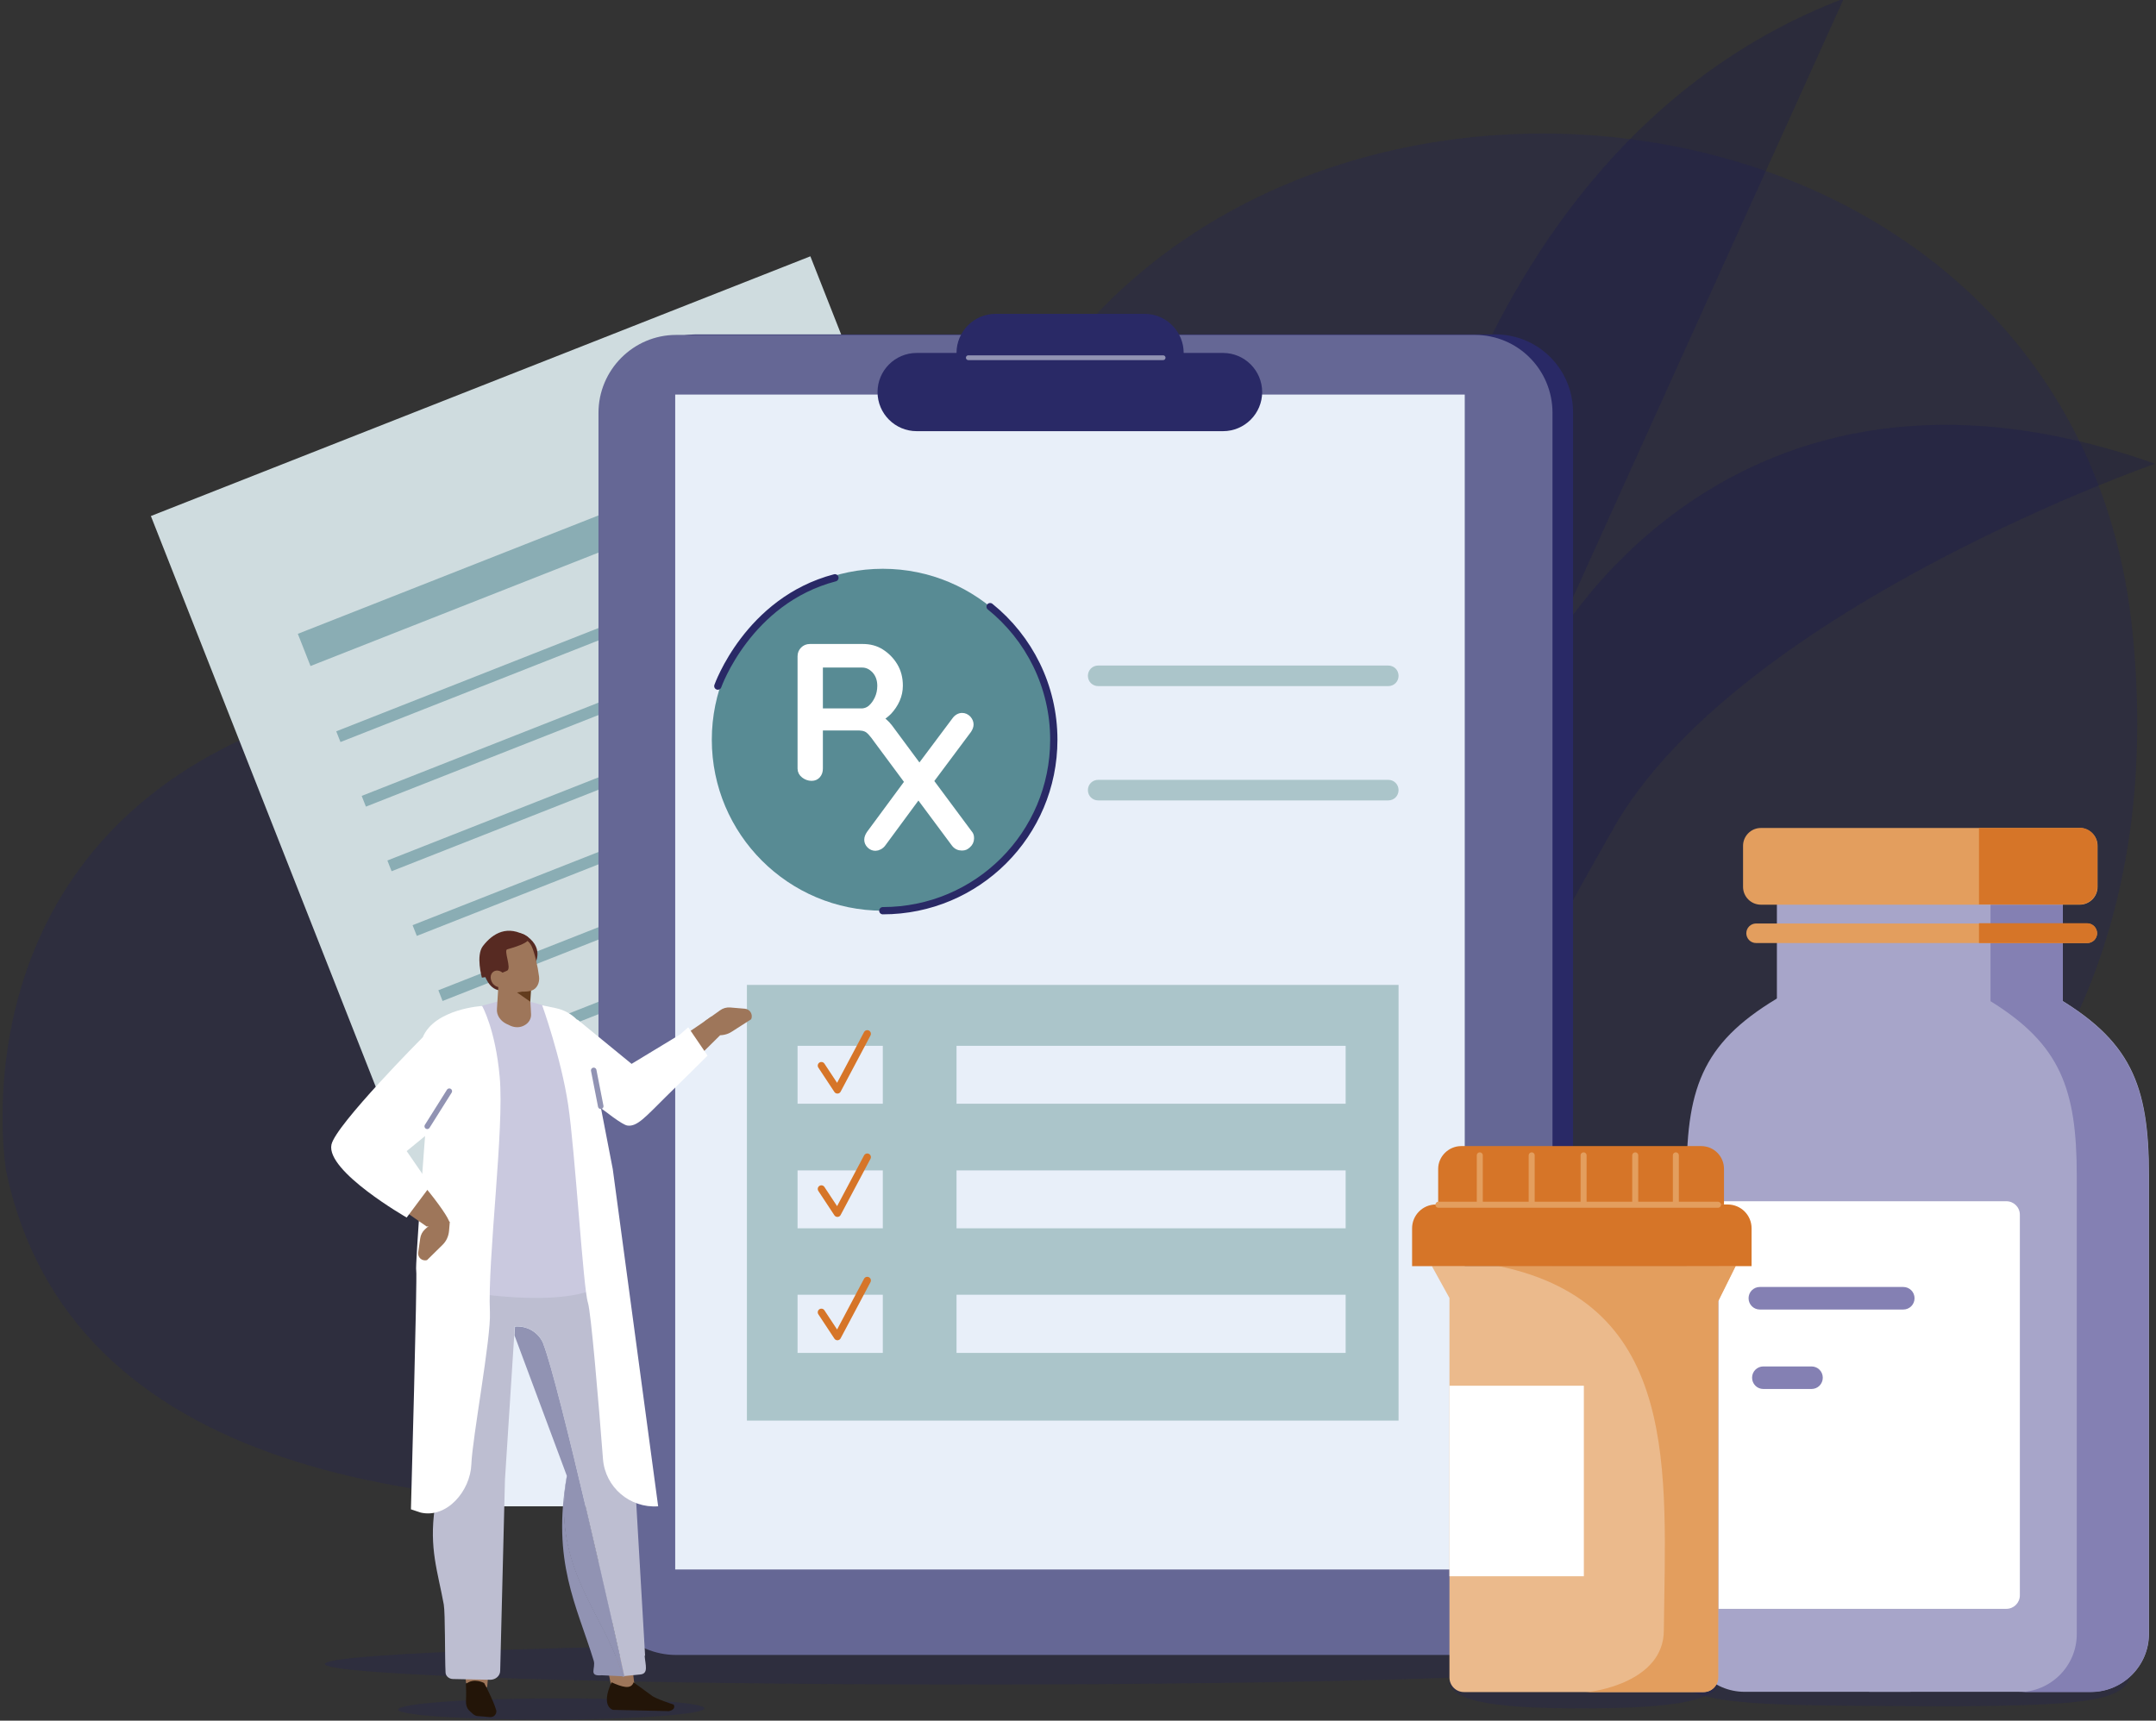 <?xml version="1.0" encoding="UTF-8"?> <svg xmlns="http://www.w3.org/2000/svg" id="Layer_1" version="1.1" viewBox="0 0 859.9 686.4"><rect x="0" y="0" width="859.9" height="686.4" fill="#333333" stroke="none"/><defs><style> .st0, .st1, .st2, .st3, .st4, .st5, .st6 { fill: none; } .st7 { fill: #9193b3; } .st7, .st8, .st9, .st10, .st11, .st12, .st13, .st14, .st15, .st16, .st17 { fill-rule: evenodd; } .st1 { stroke: #e39e5e; stroke-width: 2.4px; } .st1, .st2, .st3, .st4, .st5, .st6 { stroke-linecap: round; stroke-linejoin: round; } .st8 { fill: #231508; } .st9 { fill: #bdbed1; } .st10, .st18, .st19 { fill: #fff; } .st11 { fill: #728f3b; } .st20 { fill: #292966; } .st21, .st12 { fill: #9e765a; } .st22 { fill: #ebba8c; } .st23 { fill: #8480b3; } .st2 { stroke: #d67528; stroke-width: 2.9px; } .st24 { fill: #18184f; opacity: .3; } .st24, .st25, .st17 { isolation: isolate; } .st3 { stroke: #4e58ad; stroke-width: 2.1px; } .st18 { stroke: #fff; stroke-miterlimit: 10; stroke-width: 2.2px; } .st26 { fill: #a7a5c9; } .st13 { fill: #572a22; } .st27 { fill: #588b94; } .st14 { fill: #c95836; } .st4 { stroke: #292966; stroke-width: 2.9px; } .st28 { fill: #d67528; } .st29 { fill: #8aadb4; } .st30 { fill: #e8eff9; } .st15 { fill: #633c1d; } .st31 { fill: #e39e5e; } .st32 { fill: #abc5ca; } .st5 { stroke-width: 2.2px; } .st5, .st6 { stroke: #9193b3; } .st16 { fill: #cac9df; } .st25, .st17 { fill: #1d1d6d; opacity: .2; } .st33 { fill: #cfdcdf; } .st34 { fill: #656795; } .st6 { stroke-width: 1.9px; } </style></defs><path class="st0" d="M629.9,853.7c.6-1.4,1-2.9,1-4.7s-.7-4-1.9-5.5-2.8-2.2-4.6-2.2h-15.2v16.8h15.4c1,0,2-.5,3-1.2.9-.8,1.7-1.9,2.4-3.2Z"></path><g><path class="st17" d="M2.5,467.4s-22.2-126.8,105.4-177.4c127.6-50.5,243.3-71,327.2-162.3,121.2-132,393.3-86.9,415.3,123.2,22,210.1-141.1,291.4-214.4,295.5S53.2,706.6,2.5,467.4Z"></path><rect class="st33" x="125" y="139.9" width="282.7" height="407.7" transform="translate(-107.4 121.5) rotate(-21.5)"></rect><rect class="st29" x="114" y="213.7" width="210.9" height="13.8" transform="translate(-65.6 95.8) rotate(-21.5)"></rect><rect class="st29" x="127.6" y="252.9" width="210.9" height="4.6" transform="translate(-77.3 103.2) rotate(-21.5)"></rect><rect class="st29" x="137.8" y="278.7" width="210.9" height="4.6" transform="translate(-86.1 108.7) rotate(-21.5)"></rect><rect class="st29" x="148" y="304.5" width="210.9" height="4.6" transform="translate(-94.8 114.2) rotate(-21.5)"></rect><rect class="st29" x="158.1" y="330.3" width="210.9" height="4.6" transform="translate(-103.6 119.7) rotate(-21.5)"></rect><rect class="st29" x="168.3" y="356.2" width="210.9" height="4.6" transform="translate(-112.3 125.3) rotate(-21.5)"></rect><rect class="st29" x="178.5" y="382" width="210.9" height="4.6" transform="translate(-121.1 130.8) rotate(-21.5)"></rect><path class="st24" d="M554.3,267.3S574.3,61.1,735.4-.6l-118.5,262.1s70.9-137.3,242.6-76.5c0,0-161.3,56.3-213.8,141.7,0,0-26.4,45.1-40,74.8-43.4,94.5-51.4-134.1-51.4-134.1Z"></path><path class="st20" d="M596.4,660h-318.5c-17.1,0-31-13.9-31-31V164.5c0-17.1,13.9-31.1,31-31.1h318.5c17.2,0,31,13.9,31,31.1v464.4c0,17.1-13.9,31.1-31,31.1Z"></path><path class="st25" d="M644.4,663.8c0,4.5-115.2,8.2-257.4,8.2s-257.4-3.7-257.4-8.2,115.2-8.2,257.4-8.2,257.4,3.7,257.4,8.2Z"></path><path class="st34" d="M588.3,660.2h-318.6c-17.1,0-31-13.9-31-31V164.7c0-17.1,13.9-31.1,31-31.1h318.5c17.2,0,31,13.9,31,31.1v464.4c0,17.1-13.9,31-31,31Z"></path><rect class="st30" x="269.3" y="157.4" width="314.9" height="468.7"></rect><path class="st20" d="M456.5,156.4h-59.4c-8.6,0-15.6-7-15.6-15.6h0c0-8.6,7-15.6,15.6-15.6h59.4c8.6,0,15.6,7,15.6,15.6h0c0,8.6-7,15.6-15.6,15.6Z"></path><path class="st20" d="M487.8,172h-122.2c-8.6,0-15.6-7-15.6-15.6h0c0-8.6,7-15.6,15.6-15.6h122.2c8.6,0,15.6,7,15.6,15.6h0c0,8.6-7,15.6-15.6,15.6Z"></path><circle class="st27" cx="352.1" cy="295.1" r="68.2"></circle><path class="st4" d="M394.9,242c15.5,12.5,25.4,31.7,25.4,53.1,0,37.7-30.5,68.2-68.2,68.2"></path><path class="st32" d="M553.7,273.7h-115.7c-2.3,0-4.1-1.8-4.1-4.1h0c0-2.3,1.8-4.1,4.1-4.1h115.7c2.3,0,4.1,1.8,4.1,4.1h0c0,2.3-1.8,4.1-4.1,4.1Z"></path><path class="st32" d="M553.7,319.3h-115.7c-2.3,0-4.1-1.8-4.1-4.1h0c0-2.3,1.8-4.1,4.1-4.1h115.7c2.3,0,4.1,1.8,4.1,4.1h0c0,2.3-1.8,4.1-4.1,4.1Z"></path><rect class="st32" x="297.9" y="392.9" width="259.9" height="173.8"></rect><rect class="st30" x="318.1" y="417.2" width="34" height="23.1"></rect><rect class="st30" x="381.5" y="417.2" width="155.2" height="23.1"></rect><rect class="st30" x="318.1" y="466.9" width="34" height="23.1"></rect><rect class="st30" x="381.5" y="466.9" width="155.2" height="23.1"></rect><rect class="st30" x="318.1" y="516.5" width="34" height="23.2"></rect><rect class="st30" x="381.5" y="516.5" width="155.2" height="23.2"></rect><path class="st4" d="M286.3,273.7s12-34.1,46.7-43.2"></path><line class="st6" x1="386.2" y1="142.7" x2="463.9" y2="142.7"></line><g><rect class="st30" x="181.7" y="512" width="57.6" height="88.9"></rect><path class="st21" d="M260.7,439.5c10.2-10.4,16-16.2,26.5-26.5l-3.5-7.5c-24.1,17.4-34.3,18.6-39.7,30,5.5,12.3,13.8,5.8,16.7,4Z"></path><path class="st21" d="M281.1,407.4l6-4.3c1.2-.9,2.6-1.3,4.1-1.2l5.9.5c2.1.2,3.3,2.4,2.5,4.2h0l-7.8,5c-1.7,1.1-3.9,1.6-6.2,1.3l-3.8-.5-.7-5Z"></path><path class="st10" d="M201.4,409.6s2.3,4.7,12.1,11.9c12.4,9,32.8,26.9,36.7,27.5,3.9.6,7.3-3.5,15.4-11.5,8.1-7.9,16.6-16.4,16.6-16.4l-7.7-11.3-3.3,2.9-19.3,11.7-21.5-17.6-29,2.6Z"></path><path class="st17" d="M158.8,682c0,2.3,27.3,4.1,61,4,33.7-.1,61-2.1,61.1-4.5s-27.3-4.1-61-4c-33.7.1-61,2.1-61.1,4.5Z"></path><polygon class="st12" points="244.2 674.6 253.1 672.7 251.7 660.7 241.3 660.4 244.2 674.6"></polygon><path class="st12" d="M184.2,661.3c.7,3.3,1.3,6.7,1.7,10.1l8.4,1.7,1-11.9h-11.2Z"></path><path class="st7" d="M226.1,588.7h0c-6.1,34.2,3.9,51.7,10.7,73.8.9,3-2.3,6.3,3.2,5.8l8.4.4c-6.5-24.1-28.8-43.1-22.2-80Z"></path><path class="st7" d="M216.7,536c-1.8-4.4-6.4-7.2-11.3-6.8l-.2,3.5,20.9,56.1c-6.6,36.9,15.7,55.9,22.2,80h.8c-3-13.9-26.1-117-32.4-132.7Z"></path><line class="st0" x1="205.2" y1="532.6" x2="205.2" y2="532.6"></line><path class="st9" d="M257.3,660.6l-4.7-80.9c.2-2.5-11.2-73.7-11.2-73.7,0,0,0,6.5-18.5-14.5,0,0-20.2-3-25.9,8l-5.4.8-22.9,5.9,5.7,54c1.5,13.8,1,27.7-1,41.4-2.3,16.1,1.2,25.3,3.6,38.5.6,3.5.4,21.1.7,27,0,1.5,1.4,2.7,3,2.7l14.8.3c2.2,0,4-1.6,4-3.6l1.9-76.2,3.7-57.7h0l.2-3.5c4.9-.3,9.6,2.4,11.3,6.8,6.2,15.7,29.4,118.8,32.4,132.8h-.8s0,0,0,0l7.1-.7c3.5-.3,2.1-3.8,1.8-7.6Z"></path><path class="st8" d="M193.1,671.4s3.6,6.7,4.8,10.8c.2.7,0,1.4-.5,2s-1.2.8-2,.8c-1.7-.2-3.5-.3-4.7-.4-.7,0-1.4-.3-2-.8-.3-.3-.7-.6-1.1-1-1.9-1.6-1.8-3.3-1.7-5.7.1-2.5-.1-5.3-.1-5.3,3.2-2.7,7.3-.4,7.3-.4Z"></path><path class="st11" d="M172.1,508.4s33.2-2.2,42-2.2l-42.1-11s-.4,9.3.2,13.1Z"></path><path class="st16" d="M223.1,402.8l-15-4.1-5.8-.2-22.3,6c-7.6,3.1-11.5,11.4-9.2,19.4l2.7,24.6c-2.1,21.8-1.9,40.8-2,58.7,0,3.2,2.3,6,5.5,6.7,21.9,4.2,57.5,7.7,67.3-4.7.8-39.1-7.8-80.2-21.2-106.4Z"></path><line class="st3" x1="234.5" y1="435.3" x2="232.5" y2="423.8"></line><path class="st8" d="M252.8,671.2l7,5.1c1.4,1.3,8.9,3.7,8.9,3.7h0c.8,1.6-.7,2.4-2,2.6l-22.2-.5s-5.1-1.1-.6-11c4,1.8,7.8,3.1,8.8,0Z"></path><path class="st13" d="M213,385.1s4.5-6.3-2.8-11.6c-7.4-5.3-6.7,9.2-6.4,9.3.2.2,9.2,2.3,9.2,2.3Z"></path><path class="st13" d="M193.1,388.4s1.8,7.2,7.4,6.7c5.6-.5,3.6-16.5,3.6-16.5l-11,9.8Z"></path><path class="st12" d="M211,389.9s.5,8,.8,14.7c.1,1.8-.9,3.5-2.6,4.4-1.7,1-3.8,1-5.6.2-.6-.3-1.1-.5-1.7-.8-2.4-1.2-3.9-3.5-3.7-5.9.4-6.2,1.1-17.6,1.1-17.6l11.7,5h0Z"></path><polygon class="st15" points="211.8 395 211.5 399.6 206.2 395.9 211.8 395"></polygon><path class="st12" d="M196.1,382.5c-.7-2.2.5-4.6,2.8-5.4,2.4-.8,5.4-1.7,7.8-2.5,2.2-.7,4.3.7,5.3,2.8,1.2,2.5,2.5,8.1,3,12.2.3,2.4-.8,4.9-3.1,5.6-2.4.8-10.2.7-12.2-3.4-1.5-3.1-2.4-6.2-3.5-9.5h0Z"></path><path class="st13" d="M192.2,390s-2.5-8.8.4-12.6c4-5.2,9.9-8.6,17.6-3.8,0,0,4.1,1.8-7.9,5.1-1.5.4,1.8,7.5,0,8.5-2.5,1.2-5.8,2.3-10.1,2.8h0Z"></path><path class="st12" d="M196.5,392.3c1.2,1.5,3.1,2,4.4,1s1.3-3,.2-4.6c-1.2-1.5-3.1-2-4.4-1-1.3,1-1.3,3-.2,4.6Z"></path><path class="st10" d="M216.2,400.9s7.6,21.1,10.4,39.8,6,73.4,7.9,79c1.2,3.7,4.2,39.1,6,62.4.9,11.2,10.7,19.6,22,18.8h0l-18.1-134.5-9.9-51.2c-1.2-6.5-6.2-11.6-12.7-13l-5.7-1.2Z"></path><path class="st10" d="M192.3,401.3s5.3,9.3,7,28.3c1.9,20.6-4.9,72.8-3.9,93.9.5,10.1-7,50-7.4,60.6-.4,10.7-9.8,21.7-20.2,19.3l-3.9-1.3s2.6-94.1,2.1-95.3,3.7-55.7,3.7-55.7l22.7-49.7Z"></path><path class="st14" d="M183.2,414c4.7,32.9,4,18.6-33.5,45.9-2,1.5-4-6.4-6.7-5.6-3.6,1.1-6,2.5-6.1,1.4-1.1-9.5,41.8-42.7,41.8-42.7l4.6.9Z"></path><path class="st12" d="M179.2,487.6c0-2.6-17.4-25.6-28-31.1-5.1-2.6-8.3-6-11-5.2-5.7,1.5-6.8,11.5-.9,16.2,3.6,2.9,30.9,21.8,30.9,21.8l9-1.7Z"></path><path class="st21" d="M174.7,485.7l-5.2,4.7c-1,.9-1.7,2.2-1.9,3.6l-.8,5.6c-.3,2,1.5,3.6,3.5,3.1h0l6.3-6.2c1.4-1.4,2.3-3.3,2.5-5.5l.3-3.6-4.5-1.7Z"></path><path class="st19" d="M192.3,401.3s-18.9,1.1-23.7,12.5c0,0-34.7,34.9-36.4,42.8-2.3,10.6,30,29.1,30,29.1l9.5-12.7-9.5-13.8,29.2-23.9.9-34Z"></path><line class="st5" x1="170.4" y1="449.3" x2="179.2" y2="435.3"></line><line class="st5" x1="239.6" y1="441.3" x2="236.8" y2="427"></line></g><path class="st18" d="M371.1,311.8l15.3-20.5c.5-.8.8-1.5.8-2.3s-.3-1.6-1-2.4c-.7-.7-1.5-1.1-2.5-1.1s-2.2.6-3,1.8l-14,18.7-11.7-15.8-.4-.5s0,0-.1-.1c-.4-.5-.8-1-1.3-1.4-.6-.6-1.3-1.1-2.1-1.5,1.2-.7,2.4-1.6,3.5-2.7,1.3-1.4,2.4-3,3.2-4.8s1.2-3.7,1.2-5.7c0-3-.7-5.7-2.1-8-1.4-2.3-3.2-4.1-5.4-5.5s-4.7-2-7.4-2h-21.1c-1.1,0-2,.4-2.7,1.1-.7.7-1.1,1.6-1.1,2.7v44.8c0,1.1.5,2,1.4,2.7.9.7,2,1.1,3.1,1.1s1.9-.4,2.5-1.1c.6-.7.9-1.6.9-2.7v-16.3h14.8c1.2,0,3,0,4.4,1.1s3.3,3.9,3.3,3.9l8.6,11.6,3.7,5-15.2,20.6c-.6.9-.9,1.7-.9,2.5s.3,1.6,1,2.3c.7.7,1.5,1,2.4,1s2.3-.6,3.1-1.8l14-19,14.2,19.1c.8,1.1,1.9,1.6,3.1,1.6s1.7-.3,2.5-1,1.3-1.6,1.3-2.8-.3-1.6-.8-2.2l-15.3-20.6ZM349.9,278.7c-.7,1.5-1.6,2.7-2.6,3.6s-2.2,1.3-3.3,1.4h-16.9v-18.5h16.7c2,0,3.6.8,5.1,2.4,1.4,1.6,2.1,3.6,2.1,6,0,1.9-.4,3.6-1.1,5.1Z"></path><polyline class="st2" points="327.6 523.5 334 533.2 345.9 510.8"></polyline><polyline class="st2" points="327.6 474.3 334 484 345.9 461.6"></polyline><polyline class="st2" points="327.6 425.1 334 434.8 345.9 412.4"></polyline><path class="st25" d="M685.7,670.3c0,9.4-25.1,11.2-54.8,11.2s-52.9-1.8-52.9-11.2,24.1-17.1,53.9-17.1,53.9,7.7,53.9,17.1Z"></path><path class="st25" d="M850.6,666.7c-3.7,11.3-9.7,14.5-94.6,13.9-50.9-.4-87.2.2-89.6-13.9-1.6-9.6,41.2-17.6,92.1-17.6s95.1,8.3,92.1,17.6Z"></path><g><path class="st26" d="M762,386.5h-47.2l-3.3,10.2c-31.6,18.1-38.8,35.8-38.8,72.3v182.8c0,12.7,10.4,23.1,23.1,23.1h66.2v-288.5h0Z"></path><path class="st26" d="M737.7,386.5h77.3l3.3,10.2c31.6,18.1,38.8,35.8,38.8,72.3v182.8c0,12.7-10.4,23.1-23.1,23.1h-88.5l-7.8-288.5Z"></path><rect class="st26" x="708.7" y="350.7" width="114" height="50.9"></rect><path class="st23" d="M822.7,399.4v-48.6h-28.8v48.6c27.8,17.2,34.4,34.9,34.4,69.7v182.8c0,12.7-10.4,23.1-23.1,23.1h-59.8,88.5c12.7,0,23.1-10.4,23.1-23.1v-182.8c0-34.8-6.6-52.5-34.4-69.7Z"></path><path class="st19" d="M800.2,479.2h-114.8v162.6h114.8c3,0,5.4-2.4,5.4-5.4v-151.8c0-3-2.4-5.4-5.4-5.4Z"></path><path class="st23" d="M759.1,522.4h-57.2c-2.5,0-4.5-2-4.5-4.5s2-4.5,4.5-4.5h57.2c2.5,0,4.5,2,4.5,4.5s-2,4.5-4.5,4.5Z"></path><path class="st23" d="M722.5,554.1h-19.2c-2.5,0-4.5-2-4.5-4.5s2-4.5,4.5-4.5h19.2c2.5,0,4.5,2,4.5,4.5s-2,4.5-4.5,4.5Z"></path><path class="st31" d="M829.4,360.9h-127.1c-3.9,0-7.1-3.2-7.1-7.1v-16.4c0-3.9,3.2-7.1,7.1-7.1h127.2c3.9,0,7.1,3.2,7.1,7.1v16.4c0,3.9-3.2,7.1-7.1,7.1Z"></path><path class="st31" d="M832.5,376.2h-132.1c-2.2,0-3.9-1.8-3.9-3.9h0c0-2.2,1.8-3.9,3.9-3.9h132.1c2.2,0,3.9,1.8,3.9,3.9h0c0,2.2-1.8,3.9-3.9,3.9Z"></path><path class="st28" d="M829.4,330.3h-40.1v30.5h40.1c3.9,0,7.1-3.2,7.1-7.1v-16.4c0-3.9-3.2-7.1-7.1-7.1Z"></path><path class="st28" d="M832.5,368.3h-43.2v7.9h43.2c2.2,0,3.9-1.8,3.9-3.9,0-2.2-1.8-4-3.9-4Z"></path></g><g><g><path class="st22" d="M571.1,505.1l7,12.7v151.4c0,3.2,2.6,5.8,5.8,5.8h95.5c3.2,0,5.8-2.6,5.8-5.8v-150.1l7-14.1h-121.1Z"></path><path class="st31" d="M597.9,505.1c72.5,15.2,66.4,82,65.7,145.3,0,20.5-27.9,24.6-31.1,24.6h47c3.2,0,5.8-2.6,5.8-5.8v-150.1l7-14.1h-94.3Z"></path><path class="st28" d="M678.5,457.2h-95.7c-5,0-9.2,4.1-9.2,9.1v14.2h114v-14.2c0-5.1-4.1-9.1-9.1-9.1h0Z"></path><path class="st28" d="M698.5,505.1h-135.3v-15.1c0-5.2,4.2-9.5,9.5-9.5h116.4c5.2,0,9.5,4.2,9.5,9.5v15.1h0Z"></path></g><rect class="st19" x="578.1" y="552.8" width="53.6" height="76"></rect><line class="st1" x1="573.7" y1="480.6" x2="685.2" y2="480.6"></line><line class="st1" x1="590.2" y1="460.9" x2="590.2" y2="479.4"></line><line class="st1" x1="610.9" y1="460.9" x2="610.9" y2="479.4"></line><line class="st1" x1="631.6" y1="460.9" x2="631.6" y2="479.4"></line><line class="st1" x1="652.2" y1="460.9" x2="652.2" y2="479.4"></line><line class="st1" x1="668.4" y1="460.9" x2="668.4" y2="479.4"></line></g></g></svg> 